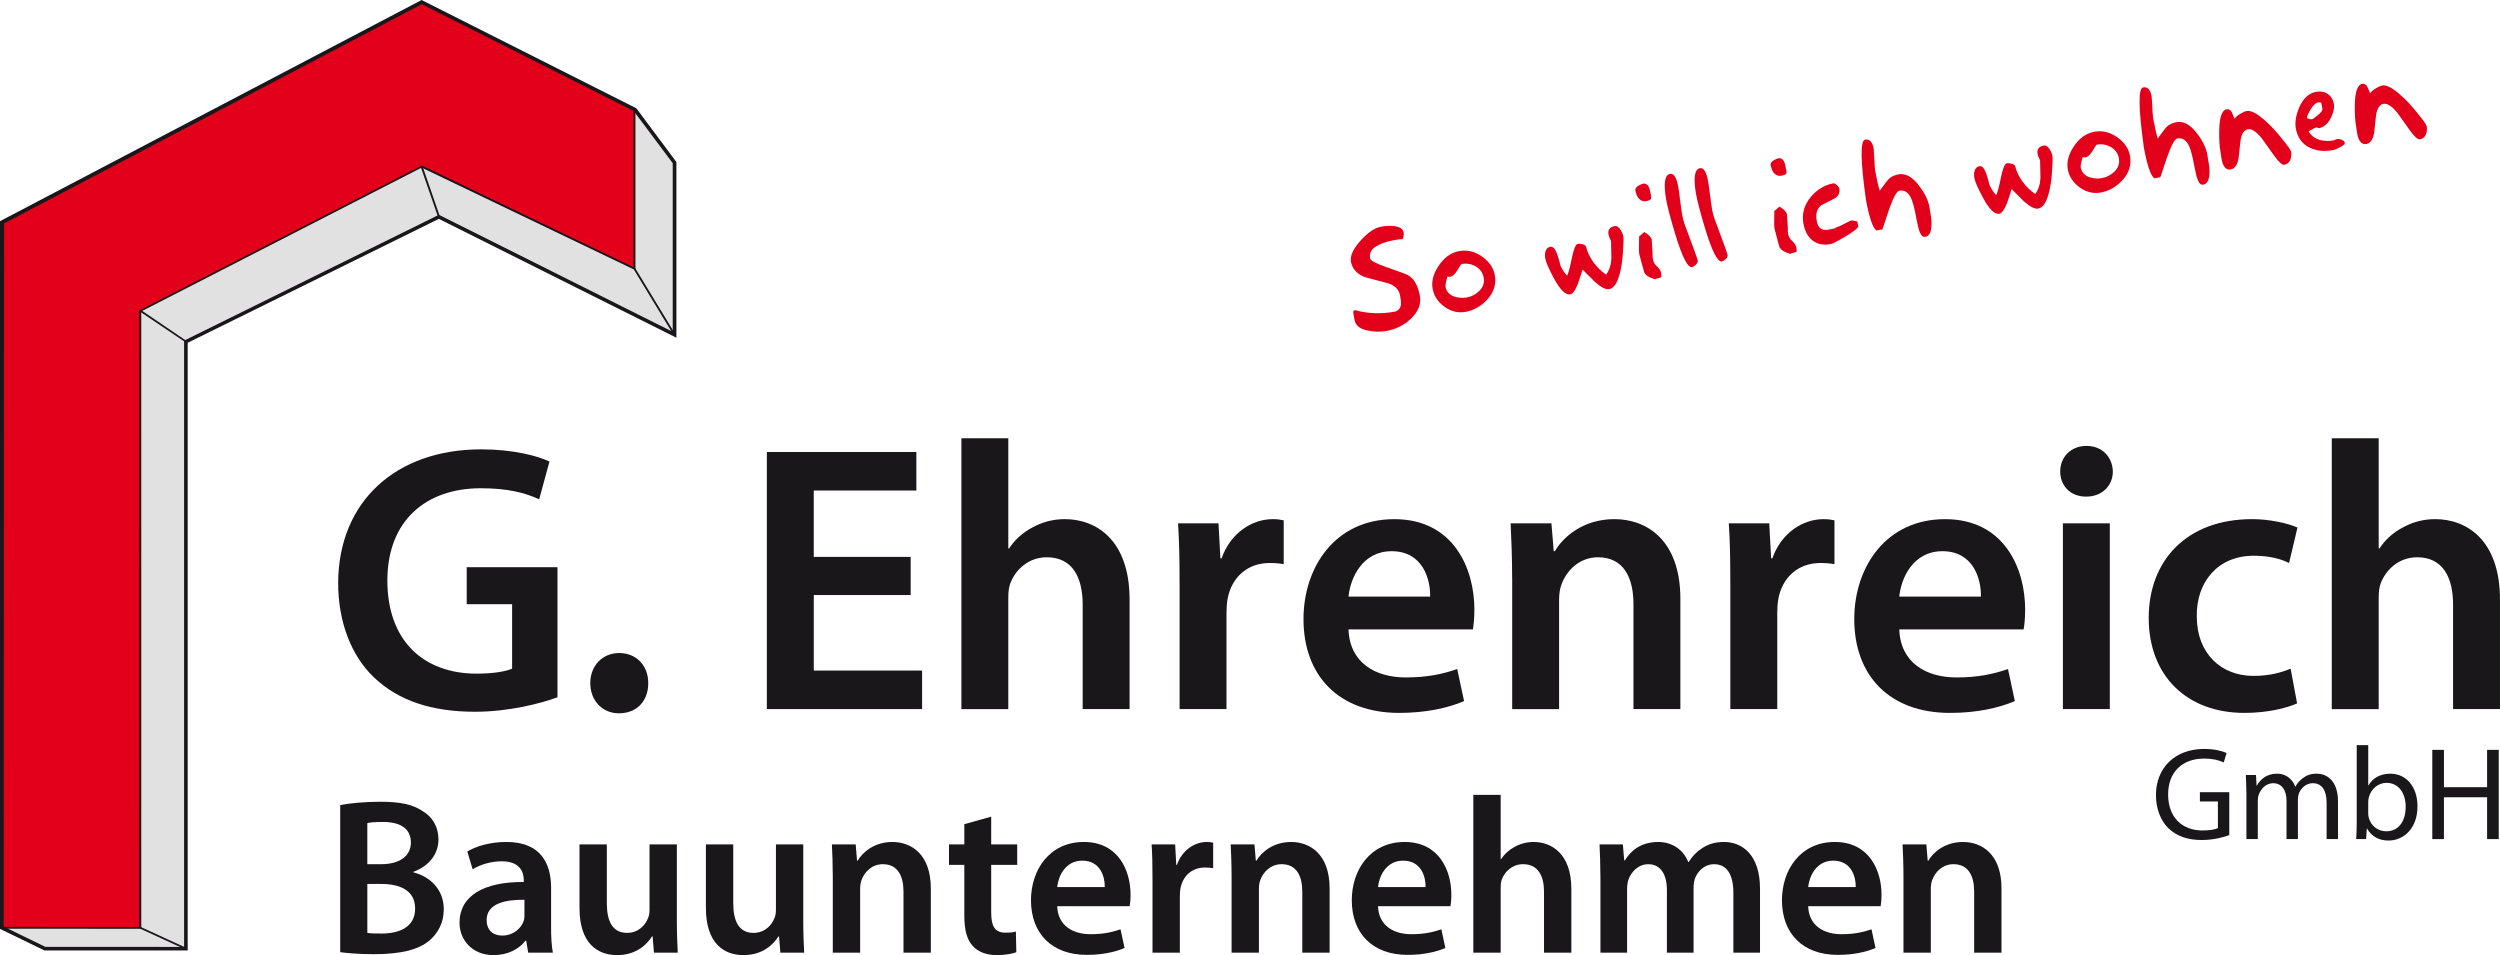 <?xml version="1.0" encoding="UTF-8"?><svg id="Ebene_1" xmlns="http://www.w3.org/2000/svg" viewBox="0 0 1286.47 491.49"><defs><style>.cls-1{fill:#e2e1e2;}.cls-2{fill:#1a171b;}.cls-3{fill:#e2001a;}</style></defs><polygon class="cls-3" points=".96 477.47 .96 114.44 216.99 1.06 326.79 56.48 326.79 138.71 216.95 85.74 72.15 160 72.15 477.5 .96 477.47"/><polygon class="cls-2" points="72.68 477.96 .48 477.91 .48 114.13 .91 113.96 216.97 .54 217.21 .63 327.24 56.14 327.24 139.41 216.75 86.17 217.18 85.3 326.31 137.92 326.35 56.76 217.02 1.64 1.65 114.65 1.44 477 71.72 477.02 71.9 160.01 72.84 160.01 72.68 477.96"/><polygon class="cls-1" points=".96 477.47 23.1 488.12 95.67 488.15 95.82 175.85 225.84 111.55 347.11 172.27 347.18 83.67 326.46 56.48 326.46 138.24 216.95 85.74 72.31 160 72.15 477.5 .96 477.47"/><path class="cls-2" d="m23.2,487.65l71.98.06.16-312.17.27-.13,130.25-64.38,120.77,60.49.05-87.71-19.68-25.97v81.21l-110.02-52.8-144.28,74v317.7l-69.67-.05,20.19,9.74Zm72.94,1.01l-73.16-.03-22.23-10.79.18-.84h70.79s0-317.33,0-317.33l.42-.15,144.8-74.26.23.03,108.84,52.25V55.02l21.64,28.5-.08,89.56-121.73-61-129.7,64.13v312.46Z"/><path class="cls-2" d="m225.43,111.71l-8.92-25.78.94-.35,8.91,25.82-.92.31Zm121.26,60.79l-20.61-33.95.82-.52,20.66,34.03-.87.44Zm-251.13,3.7l-23.51-15.84.55-.78,23.48,15.92-.52.71Zm-.07,312.42l-23.42-10.76.37-.85,23.42,10.76-.37.84Z"/><path class="cls-2" d="m23.33,487.24l-21.45-10.43.2-361.84L217.03,2.17l109.12,55.01,20.02,26.8v86.77l-120.31-60.22-131.13,64.74v312l-71.39-.04ZM216.96,0L0,113.81v364.18l22.87,11.11h73.72s0-312.72,0-312.72l129.24-63.75,122.24,61.15v-90.4l-20.62-27.66L216.96,0Z"/><path class="cls-2" d="m286.87,358.81c-8.44,3.13-24.93,7.45-42.4,7.45-22.38,0-39.45-5.69-52.01-17.66-11.78-11.19-18.45-28.66-18.45-48.68.2-42,29.84-68.69,73.61-68.69,16.29,0,29.05,3.34,35.13,6.28l-5.3,19.43c-7.26-3.34-16.1-5.69-30.03-5.69-28.26,0-48.09,16.68-48.09,47.5s18.45,47.9,45.93,47.9c8.84,0,15.12-1.18,18.26-2.56v-33.17h-23.36v-19.04h46.71v66.93Z"/><path class="cls-2" d="m303.75,351.55c0-9.03,6.28-15.51,14.92-15.51s14.92,6.28,14.92,15.51-5.89,15.51-15.11,15.51c-8.64,0-14.72-6.67-14.72-15.51Z"/><path class="cls-2" d="m468.62,306.2h-49.86v38.86h55.74v19.83h-79.89v-132.3h76.94v19.83h-52.8v34.15h49.86v19.63Z"/><path class="cls-2" d="m494.72,225.53h24.14v56.72h.39c2.94-4.51,7.07-8.24,11.97-10.79,4.91-2.75,10.6-4.32,16.68-4.32,16.29,0,33.37,10.79,33.37,41.42v56.33h-24.14v-53.78c0-13.74-5.1-24.34-18.45-24.34-9.42,0-16.1,6.28-18.84,13.55-.78,2.16-.98,4.71-.98,7.26v57.32h-24.14v-139.36Z"/><path class="cls-2" d="m606.99,300.12c0-12.96-.2-22.38-.78-30.82h20.81l.98,18.06h.59c4.71-13.35,15.9-20.21,26.3-20.21,2.35,0,3.73.2,5.69.59v22.57c-2.16-.39-4.32-.59-7.26-.59-11.38,0-19.43,7.26-21.59,18.25-.39,2.16-.59,4.72-.59,7.26v49.66h-24.14v-64.77Z"/><path class="cls-2" d="m693.93,323.87c.59,17.27,13.94,24.73,29.44,24.73,11.19,0,19.04-1.76,26.5-4.32l3.53,16.49c-8.24,3.54-19.63,6.08-33.37,6.08-31.01,0-49.27-19.03-49.27-48.28,0-26.5,16.1-51.42,46.72-51.42s41.22,25.52,41.22,46.52c0,4.51-.39,8.05-.78,10.2h-63.99Zm42-16.88c.2-8.83-3.73-23.35-19.82-23.35-14.92,0-21.2,13.54-22.18,23.35h42Z"/><path class="cls-2" d="m778.13,297.76c0-10.99-.39-20.22-.78-28.46h21l1.18,14.33h.59c4.32-7.46,14.72-16.49,30.62-16.49,16.68,0,33.96,10.79,33.96,41.02v56.73h-24.14v-53.98c0-13.74-5.1-24.14-18.25-24.14-9.62,0-16.29,6.87-18.84,14.14-.78,1.96-1.18,4.91-1.18,7.66v56.33h-24.14v-67.13Z"/><path class="cls-2" d="m890.4,300.12c0-12.96-.2-22.38-.78-30.82h20.81l.98,18.06h.59c4.71-13.35,15.9-20.21,26.3-20.21,2.36,0,3.73.2,5.69.59v22.57c-2.16-.39-4.32-.59-7.26-.59-11.38,0-19.43,7.26-21.59,18.25-.39,2.16-.59,4.72-.59,7.26v49.66h-24.14v-64.77Z"/><path class="cls-2" d="m977.35,323.87c.59,17.27,13.94,24.73,29.44,24.73,11.19,0,19.04-1.76,26.5-4.32l3.53,16.49c-8.24,3.54-19.63,6.08-33.37,6.08-31.01,0-49.27-19.03-49.27-48.28,0-26.5,16.1-51.42,46.72-51.42s41.22,25.52,41.22,46.52c0,4.51-.39,8.05-.78,10.2h-63.99Zm42-16.88c.2-8.83-3.73-23.35-19.82-23.35-14.92,0-21.2,13.54-22.18,23.35h42Z"/><path class="cls-2" d="m1087.25,242.61c0,7.06-5.3,12.95-13.74,12.95s-13.35-5.89-13.35-12.95c0-7.46,5.49-13.15,13.54-13.15s13.35,5.69,13.54,13.15Zm-25.71,122.28v-95.59h24.14v95.59h-24.14Z"/><path class="cls-2" d="m1182.06,361.94c-5.11,2.36-15.11,4.91-27.09,4.91-29.83,0-49.27-19.23-49.27-48.87s19.63-50.84,53.19-50.84c8.83,0,17.86,1.96,23.36,4.32l-4.32,18.25c-3.93-1.96-9.62-3.73-18.25-3.73-18.45,0-29.44,13.54-29.25,31.02,0,19.62,12.76,30.81,29.25,30.81,8.24,0,14.33-1.77,19.04-3.73l3.34,17.86Z"/><path class="cls-2" d="m1199.91,225.53h24.14v56.72h.39c2.94-4.51,7.06-8.24,11.97-10.79,4.91-2.75,10.6-4.32,16.68-4.32,16.29,0,33.37,10.79,33.37,41.42v56.33h-24.14v-53.78c0-13.74-5.1-24.34-18.45-24.34-9.42,0-16.09,6.28-18.84,13.55-.78,2.16-.98,4.71-.98,7.26v57.32h-24.14v-139.36Z"/><path class="cls-2" d="m175.07,414.28c4.46-.92,12.58-1.71,20.59-1.71,10.29,0,16.81,1.37,21.96,4.91,4.8,2.86,8.01,7.89,8.01,14.53,0,7.09-4.46,13.5-12.81,16.58v.34c8.12,2.06,15.55,8.46,15.55,18.99,0,6.87-2.97,12.24-7.32,16.01-5.49,4.69-14.53,7.09-28.71,7.09-7.78,0-13.61-.57-17.27-1.03v-75.71Zm13.96,30.42h7.2c9.84,0,15.21-4.58,15.21-11.09,0-7.32-5.49-10.64-14.41-10.64-4.12,0-6.52.23-8.01.57v21.16Zm0,35.34c1.83.34,4.23.34,7.43.34,9.04,0,17.16-3.32,17.16-12.81s-7.89-12.7-17.61-12.7h-6.98v25.16Z"/><path class="cls-2" d="m283.58,476.85c0,5.03.23,9.95.92,13.38h-12.7l-1.03-6.18h-.34c-3.32,4.35-9.15,7.44-16.47,7.44-11.21,0-17.5-8.12-17.5-16.59,0-13.95,12.47-21.16,33.06-21.04v-.92c0-3.66-1.49-9.72-11.32-9.72-5.49,0-11.21,1.71-14.98,4.11l-2.75-9.15c4.12-2.52,11.32-4.92,20.13-4.92,17.84,0,22.99,11.32,22.99,23.56v20.01Zm-13.72-13.84c-9.95-.11-19.44,1.95-19.44,10.41,0,5.49,3.54,8.01,8.01,8.01,5.72,0,9.72-3.66,11.1-7.66.34-1.04.34-2.06.34-3.09v-7.66Z"/><path class="cls-2" d="m348.3,473.53c0,6.63.23,12.12.46,16.7h-12.24l-.69-8.35h-.34c-2.4,3.89-7.89,9.61-17.96,9.61s-19.33-6.06-19.33-24.25v-32.71h14.07v30.31c0,9.27,2.97,15.21,10.41,15.21,5.72,0,9.38-3.88,10.75-7.54.57-1.15.8-2.75.8-4.35v-33.63h14.07v39Z"/><path class="cls-2" d="m413.35,473.53c0,6.63.23,12.12.46,16.7h-12.24l-.69-8.35h-.34c-2.4,3.89-7.89,9.61-17.96,9.61s-19.33-6.06-19.33-24.25v-32.71h14.07v30.31c0,9.27,2.97,15.21,10.41,15.21,5.72,0,9.38-3.88,10.75-7.54.57-1.15.8-2.75.8-4.35v-33.63h14.07v39Z"/><path class="cls-2" d="m428.54,451.11c0-6.4-.23-11.78-.45-16.58h12.24l.69,8.35h.34c2.52-4.35,8.58-9.61,17.85-9.61,9.72,0,19.79,6.29,19.79,23.91v33.05h-14.07v-31.46c0-8.01-2.97-14.07-10.64-14.07-5.61,0-9.49,4-10.98,8.24-.46,1.14-.69,2.86-.69,4.46v32.83h-14.07v-39.12Z"/><path class="cls-2" d="m510.06,420.23v14.3h13.38v10.52h-13.38v24.59c0,6.87,1.83,10.29,7.21,10.29,2.52,0,3.89-.11,5.49-.57l.23,10.64c-2.06.81-5.83,1.49-10.18,1.49-5.26,0-9.49-1.71-12.12-4.58-3.09-3.21-4.46-8.35-4.46-15.67v-26.19h-7.89v-10.52h7.89v-10.41l13.84-3.88Z"/><path class="cls-2" d="m544.02,466.32c.34,10.06,8.12,14.41,17.16,14.41,6.52,0,11.1-1.03,15.44-2.51l2.06,9.61c-4.8,2.06-11.44,3.54-19.44,3.54-18.07,0-28.71-11.09-28.71-28.13,0-15.44,9.38-29.97,27.22-29.97s24.02,14.87,24.02,27.1c0,2.63-.23,4.69-.46,5.95h-37.29Zm24.48-9.83c.12-5.15-2.17-13.61-11.55-13.61-8.69,0-12.35,7.89-12.93,13.61h24.48Z"/><path class="cls-2" d="m593.06,452.49c0-7.55-.11-13.04-.46-17.96h12.12l.57,10.52h.34c2.75-7.78,9.27-11.78,15.33-11.78,1.37,0,2.17.11,3.32.34v13.15c-1.26-.22-2.52-.34-4.23-.34-6.63,0-11.32,4.23-12.58,10.64-.23,1.26-.34,2.75-.34,4.23v28.94h-14.07v-37.74Z"/><path class="cls-2" d="m633.76,451.11c0-6.4-.23-11.78-.46-16.58h12.24l.69,8.35h.34c2.52-4.35,8.58-9.61,17.85-9.61,9.72,0,19.79,6.29,19.79,23.91v33.05h-14.07v-31.46c0-8.01-2.97-14.07-10.64-14.07-5.6,0-9.49,4-10.98,8.24-.46,1.14-.69,2.86-.69,4.46v32.83h-14.07v-39.12Z"/><path class="cls-2" d="m709.11,466.32c.34,10.06,8.12,14.41,17.16,14.41,6.52,0,11.1-1.03,15.44-2.51l2.06,9.61c-4.8,2.06-11.44,3.54-19.45,3.54-18.07,0-28.71-11.09-28.71-28.13,0-15.44,9.38-29.97,27.22-29.97s24.02,14.87,24.02,27.1c0,2.63-.23,4.69-.46,5.95h-37.29Zm24.48-9.83c.12-5.15-2.17-13.61-11.55-13.61-8.69,0-12.35,7.89-12.93,13.61h24.48Z"/><path class="cls-2" d="m758.16,409.02h14.07v33.05h.23c1.72-2.63,4.12-4.8,6.98-6.29,2.86-1.6,6.18-2.51,9.72-2.51,9.49,0,19.44,6.29,19.44,24.13v32.83h-14.07v-31.34c0-8.01-2.97-14.19-10.75-14.19-5.49,0-9.38,3.66-10.98,7.89-.46,1.26-.57,2.74-.57,4.23v33.4h-14.07v-81.21Z"/><path class="cls-2" d="m823.55,451.11c0-6.4-.23-11.78-.45-16.58h12.01l.69,8.23h.34c2.63-4.35,7.66-9.49,17.16-9.49,7.32,0,13.04,4.12,15.44,10.3h.23c1.95-3.09,4.23-5.38,6.75-6.98,3.2-2.18,6.75-3.32,11.44-3.32,9.15,0,18.53,6.29,18.53,24.13v32.83h-13.72v-30.76c0-9.27-3.21-14.76-9.95-14.76-4.81,0-8.35,3.43-9.84,7.44-.46,1.25-.69,3.09-.69,4.69v33.4h-13.72v-32.25c0-7.78-3.09-13.27-9.61-13.27-5.26,0-8.81,4.12-10.18,7.89-.46,1.48-.69,3.09-.69,4.69v32.94h-13.73v-39.12Z"/><path class="cls-2" d="m930.46,466.32c.34,10.06,8.12,14.41,17.16,14.41,6.52,0,11.09-1.03,15.44-2.51l2.06,9.61c-4.8,2.06-11.44,3.54-19.44,3.54-18.07,0-28.71-11.09-28.71-28.13,0-15.44,9.38-29.97,27.22-29.97s24.02,14.87,24.02,27.1c0,2.63-.23,4.69-.46,5.95h-37.29Zm24.48-9.83c.12-5.15-2.17-13.61-11.55-13.61-8.69,0-12.35,7.89-12.93,13.61h24.48Z"/><path class="cls-2" d="m979.5,451.11c0-6.4-.23-11.78-.46-16.58h12.24l.69,8.35h.34c2.52-4.35,8.58-9.61,17.85-9.61,9.72,0,19.79,6.29,19.79,23.91v33.05h-14.07v-31.46c0-8.01-2.97-14.07-10.64-14.07-5.6,0-9.49,4-10.98,8.24-.46,1.14-.69,2.86-.69,4.46v32.83h-14.07v-39.12Z"/><path class="cls-3" d="m710.44,116.7c2.44-.5,4.7-.63,6.77-.38,3.04.32,4.74,1.44,5.09,3.37.19.96,0,2.08-.53,3.35-.43.05-.95.07-1.54.13-.62.04-.97.07-1.09.11-.18.02-.56.1-1.12.2-.62.13-1.19.22-1.64.31-3.32.57-6.19,1.66-8.66,3.25-2.23,1.46-3.09,3.44-2.67,5.98.2,1.09,3.03,2.6,8.47,4.48,6.74,2.35,10.4,3.7,11.02,4.1,3.04,1.75,5.04,5.2,6.06,10.29.86,4.42-.7,8.5-4.68,12.23-3.46,3.21-7.54,5.26-12.21,6.15-3.47.64-7,.54-10.57-.32-3.58-.86-5.6-2.63-6.11-5.28l-.58-3.16c-.22-1.17,0-1.81.71-1.95,6.58,1.87,13.58,2.13,20.99.73,1.59-.65,2.53-1.83,2.73-3.49.12-1.05,0-2.6-.42-4.73-.62-3.29-2.91-5.44-6.89-6.5l-11.11-2.93c-4.08-1.54-6.52-4.14-7.25-7.83-.61-3.02,1.05-6.68,4.92-11.02,3.7-4.07,7.14-6.45,10.31-7.09"/><path class="cls-3" d="m763.48,142.83c-.48-2.62-1.97-4.58-4.43-5.95-2.24-1.16-4.54-1.49-6.89-1.04-.22.04-.95,1.06-2.15,3.13-1.23,2.05-2.44,3.19-3.67,3.42-.65.14-1.13.06-1.46-.19-.82,2.82-1.17,4.61-1.02,5.42.47,2.47,2.03,4.17,4.68,5.05,2.06.64,4.19.77,6.38.38,2.25-.42,4.25-1.44,5.98-3.04,2.24-2.04,3.1-4.42,2.57-7.18m5.72-1.34c.88,4.73-.47,9.06-4.08,12.88-3.13,3.3-6.75,5.33-10.83,6.09-3.85.73-7.47-.11-10.88-2.55-3.43-2.42-5.48-5.52-6.18-9.27-.68-3.7.27-7.6,2.95-11.65,2.79-4.37,6.38-6.96,10.74-7.79,4.1-.78,8.05.21,11.87,2.93,3.59,2.58,5.72,5.7,6.42,9.35"/><path class="cls-3" d="m814.38,138.75c-.45,1.53-1.25,3.93-2.38,7.22-1.33,3.42-2.66,5.24-3.94,5.49-2.47.45-5.33-2.39-8.61-8.55-2.51-4.75-3.94-8.01-4.26-9.83-.27-1.34-.22-2.56.1-3.67.42-1.39,1.25-2.2,2.45-2.42,1.04-.2,1.96.43,2.72,1.88.79,1.47,1.64,4.12,2.58,7.95.97,2.09,2.12,3.75,3.4,5.07.67-1.41,1.46-4.35,2.36-8.8.96-4.87,2-7.41,3.1-7.61.6-.14,1.43-.03,2.46.24,1.07.27,1.65.67,1.79,1.19.64,2.72,1.94,5.41,3.83,8.06,1.93,2.64,4.1,4.75,6.53,6.34,1.63-2.26,2.55-5.05,2.69-8.37-.05-2.98-.12-5.95-.18-8.92-.68-1.25-1.12-2.38-1.3-3.35-.46-2.37.63-3.82,3.18-4.31,1.14-.21,2.16.49,3.09,2.05.7,1.1,1.17,2.18,1.36,3.28.16.84.11,3.21-.14,7.13-.28,5.02-.88,9.2-1.85,12.53-1.26,4.53-3.03,7.01-5.29,7.44-1.75.31-4.2-.91-7.33-3.72-.18-.12-2.29-2.25-6.34-6.32"/><path class="cls-3" d="m854.96,142.44c-.15.24-.64.48-1.5.67-.87.18-1.43.39-1.72.59-2.86-.71-4.69-1.87-5.58-3.4-.14-.34-.7-2.32-1.67-5.93-.68-2.67-1-3.88-.96-3.69-.17-.9-.19-3.9-.06-8.99.27-.27,1.15-1.05,2.63-2.3,2.23,1.29,3.5,2.58,3.85,3.88l.45,7.23c-.04,1.15,0,2.13.18,3,.25,1.36.96,2.58,2.15,3.65,1.16,1.04,1.84,2.15,2.06,3.28.09.57.15,1.24.17,2m-5.41-42.06c.3,1.18.18,1.98-.42,2.47-.24.17-.8.36-1.71.6-1.48.41-2.81.04-3.93-1.11-.75-.8-1.25-1.7-1.5-2.62-.33-1.2-.47-1.74-.44-1.61-.24-1.27.79-2.38,3.11-3.3.27-.15.55-.24.81-.29,1.44-.25,2.54.5,3.3,2.36.26,1.17.52,2.33.78,3.49"/><path class="cls-3" d="m873.64,134.06c.11.75-.24,1.5-1.15,2.32-.73.64-1.31,1.01-1.81,1.08-2.19.38-5.05-5.23-8.58-16.8-2.51-8.33-4.11-14.41-4.77-18.26-1.37-8.2-.66-12.51,2.11-12.93,1.89-.34,3.25,1.82,4.14,6.52.26,1.41.59,3.8,1,7.2.43,3.39.78,5.92,1.1,7.57.28,1.61.65,2.99,1.03,4.15,4.56,12.13,6.86,18.54,6.94,19.15"/><path class="cls-3" d="m889,131.18c.12.73-.23,1.5-1.12,2.29-.73.65-1.35.99-1.83,1.1-2.19.36-5.05-5.24-8.57-16.8-2.53-8.33-4.09-14.42-4.79-18.27-1.35-8.19-.65-12.5,2.13-12.94,1.86-.33,3.23,1.83,4.11,6.54.28,1.41.6,3.79,1.03,7.19.41,3.4.77,5.91,1.07,7.59.32,1.62.65,2.99,1.05,4.16,4.55,12.12,6.85,18.53,6.92,19.14"/><path class="cls-3" d="m924.55,129.38c-.14.24-.64.45-1.51.65-.86.17-1.44.38-1.73.62-2.84-.72-4.69-1.88-5.57-3.42-.16-.35-.7-2.31-1.64-5.93-.69-2.67-1.04-3.9-.96-3.67-.2-.91-.21-3.92-.1-9.01.29-.26,1.16-1.03,2.65-2.3,2.22,1.3,3.5,2.6,3.84,3.88l.48,7.21c-.07,1.15-.01,2.16.14,3.02.27,1.36.97,2.57,2.14,3.63,1.17,1.07,1.87,2.17,2.08,3.3.12.59.16,1.25.19,2.02m-5.4-42.07c.3,1.18.17,1.97-.42,2.45-.22.19-.81.39-1.7.59-1.51.43-2.82.06-3.96-1.09-.72-.78-1.22-1.67-1.48-2.62-.32-1.21-.47-1.74-.47-1.61-.19-1.27.83-2.37,3.12-3.3.3-.13.57-.22.84-.27,1.42-.28,2.53.48,3.27,2.36.28,1.16.53,2.32.81,3.49"/><path class="cls-3" d="m956.27,116.63c-.75,1.23-3.18,3.04-7.24,5.43-3.77,2.2-6.14,3.38-7.04,3.56-3.59.68-6.61.09-9.1-1.74-2.48-1.83-4.08-4.72-4.84-8.64-.98-5.14.33-9.83,3.92-14.07,3.17-3.72,7.02-6,11.45-6.83.43-.06,1.03.21,1.79.89.76.65,1.18,1.29,1.29,1.84.42,2.26-.52,4.04-2.89,5.29-2.11,1.08-4.27,2.16-6.41,3.24-2.24,1.77-3.03,4.49-2.33,8.14.67,3.58,2.63,5.06,5.93,4.45.36-.06.86-.15,1.43-.27.56-.14,1.02-.25,1.38-.31.38-.08.7-.21.98-.41.28-.18.62-.31,1.04-.41.4-.06,1.56-.63,3.49-1.66,1.95-1.03,3.1-1.58,3.5-1.67.48-.08,1.54.1,3.15.51l.5,2.67Z"/><path class="cls-3" d="m992.8,106.26c.7,3.79,1.1,6.56,1.13,8.31.12,4.44-.93,6.89-3.16,7.31-1.18.23-2.13-.59-2.89-2.43-.5-1.22-1.05-3.45-1.67-6.66l-.24-1.37c-.89-4.6-1.75-7.78-2.63-9.61-1.44-2.93-3.45-4.15-5.96-3.69-1.33.24-3.05,3.39-5.21,9.43-1.2,3.48-2.38,6.99-3.51,10.5l-3.08.56c-1.85-1.27-3.65-6.47-5.36-15.63-2.87-20.26-3-30.65-.45-31.13,2.26-.42,3.73,1.11,4.39,4.58.06.35.13,1.52.24,3.48.09,2.47.2,4.09.25,4.91.08,1.48.19,2.39.24,2.8.92,4.88,1.73,8.38,2.39,10.51,2.35-3.28,3.96-5.35,4.82-6.19.86-.84,2.19-1.53,3.99-2.04,3.94-1.13,7.76.75,11.43,5.65,2.87,3.74,4.64,7.31,5.29,10.72"/><path class="cls-3" d="m1035.17,97.28c-.45,1.53-1.23,3.93-2.37,7.22-1.34,3.4-2.67,5.23-3.96,5.49-2.46.45-5.31-2.39-8.58-8.54-2.53-4.72-3.96-8.01-4.28-9.83-.26-1.34-.23-2.58.1-3.67.42-1.38,1.25-2.2,2.46-2.43,1.05-.21,1.94.43,2.72,1.9.78,1.45,1.63,4.1,2.57,7.94.99,2.08,2.12,3.75,3.38,5.05.7-1.39,1.48-4.3,2.37-8.76.98-4.88,2.02-7.44,3.11-7.64.61-.11,1.43,0,2.48.26,1.05.28,1.63.68,1.79,1.18.64,2.73,1.91,5.41,3.83,8.04,1.93,2.65,4.11,4.74,6.52,6.35,1.65-2.27,2.54-5.05,2.68-8.36-.06-2.97-.12-5.96-.18-8.92-.7-1.27-1.13-2.37-1.28-3.33-.47-2.39.58-3.83,3.15-4.31,1.17-.23,2.19.48,3.12,2.04.7,1.1,1.14,2.2,1.35,3.28.16.84.11,3.23-.15,7.14-.25,5.02-.9,9.2-1.85,12.53-1.26,4.52-3.03,6.99-5.27,7.42-1.77.35-4.21-.9-7.38-3.69-.14-.15-2.26-2.27-6.32-6.33"/><path class="cls-3" d="m1090.35,81.42c-.48-2.62-1.97-4.6-4.44-5.93-2.26-1.15-4.54-1.53-6.9-1.09-.22.05-.92,1.1-2.15,3.16-1.25,2.05-2.44,3.2-3.67,3.41-.65.12-1.14.07-1.44-.19-.83,2.82-1.18,4.62-1.03,5.4.46,2.49,2.03,4.18,4.68,5.08,2.07.64,4.19.77,6.36.37,2.26-.43,4.27-1.46,6-3.04,2.25-2.04,3.1-4.42,2.58-7.18m5.71-1.34c.9,4.74-.48,9.05-4.08,12.9-3.12,3.28-6.75,5.3-10.85,6.08-3.83.71-7.47-.12-10.86-2.55-3.41-2.44-5.46-5.53-6.19-9.28-.7-3.71.3-7.58,2.95-11.65,2.81-4.35,6.38-6.95,10.75-7.78,4.07-.76,8.03.22,11.85,2.93,3.58,2.56,5.74,5.68,6.42,9.35"/><path class="cls-3" d="m1135.82,79.39c.7,3.81,1.08,6.57,1.15,8.33.13,4.44-.94,6.86-3.17,7.3-1.18.22-2.13-.61-2.86-2.45-.53-1.2-1.08-3.44-1.69-6.66l-.26-1.37c-.85-4.58-1.71-7.77-2.61-9.59-1.45-2.93-3.43-4.16-5.96-3.69-1.31.22-3.04,3.4-5.21,9.43-1.21,3.49-2.38,6.99-3.51,10.5l-3.09.57c-1.87-1.28-3.65-6.49-5.38-15.64-2.83-20.29-2.99-30.66-.42-31.14,2.29-.43,3.73,1.1,4.39,4.59.07.35.15,1.5.25,3.47.12,2.46.2,4.09.25,4.89.1,1.48.19,2.41.27,2.81.92,4.89,1.69,8.38,2.37,10.53,2.37-3.29,3.96-5.37,4.83-6.2.86-.82,2.18-1.52,3.97-2.03,3.96-1.14,7.74.73,11.44,5.66,2.87,3.73,4.62,7.31,5.27,10.71"/><path class="cls-3" d="m1178.97,78.07c.27,1.53.1,2.95-.47,4.31-.6,1.34-1.63,2.16-3.01,2.42-1.11.19-2.81-1.34-5.2-4.65-4.23-5.96-6.43-9.06-6.61-9.24-2.73-3.28-5.07-4.75-6.98-4.4-1.91.38-3.19,2.26-3.75,5.66-.31,3.13-.64,6.24-1.02,9.34-.62,3.41-1.93,5.28-3.93,5.68-2.47.46-4.08-1.34-4.82-5.4-.09-.49-.19-1.09-.27-1.82-.1-.72-.16-1.15-.18-1.27-.6-3.16-.84-6.99-.75-11.58.12-6.79,1.39-10.42,3.79-10.87,1.18-.22,2.09.33,2.76,1.65.42,1.1.85,2.18,1.33,3.21.59-.92,1.68-1.84,3.29-2.72,1.25-.72,2.22-1.16,2.87-1.27,2.12-.41,5.14,1.08,9.03,4.47,3.02,2.56,6.16,5.92,9.4,10.01,2.87,3.5,4.38,5.67,4.53,6.47"/><path class="cls-3" d="m1195.06,56.01l-.58-3.21c-.1,0-.31-.01-.62-.08-.35-.08-.68-.09-1.02-.02-1.18.22-2.46,1.4-3.8,3.55-1.15,1.9-1.79,3.37-1.96,4.43,1.02.59,1.93.8,2.69.66.39-.08,1.36-.76,2.87-2.04,1.81-1.46,2.63-2.57,2.43-3.3m11.54,17.48c.13.61-.76,1.41-2.66,2.39-1.52.78-2.59,1.22-3.2,1.34-4.44.84-8.39.5-11.81-1.03-4.1-1.84-6.61-5.15-7.51-9.89-.59-3.14-.05-6.74,1.63-10.82,2.04-4.75,4.96-7.5,8.77-8.22,2.26-.41,4.24-.07,5.94,1.05,1.7,1.13,2.76,2.79,3.18,4.97.39,2.13-.12,4.59-1.53,7.4-1.56,3.04-3.53,4.77-5.93,5.23-.38.06-.68.02-.86-.15-.21-.15-.4-.22-.62-.18-.57.1-1.91.76-4.04,1.97,1.23,2.26,3.23,3.74,5.94,4.52,2.13.55,4.42.64,6.87.19.25-.06.55-.18.87-.36.33-.15.63-.27.9-.32.77-.15,1.63,0,2.54.41.92.41,1.42.9,1.53,1.48"/><path class="cls-3" d="m1248.74,64.97c.29,1.52.13,2.96-.46,4.31-.61,1.34-1.6,2.16-3.02,2.42-1.08.19-2.82-1.33-5.2-4.65-4.24-5.98-6.43-9.08-6.62-9.25-2.72-3.27-5.06-4.74-6.98-4.37-1.91.35-3.15,2.23-3.75,5.63-.33,3.14-.65,6.24-1.01,9.33-.62,3.43-1.94,5.31-3.94,5.7-2.45.45-4.05-1.36-4.8-5.4-.1-.47-.18-1.09-.27-1.82-.1-.73-.15-1.15-.18-1.28-.61-3.13-.83-7-.75-11.57.1-6.79,1.38-10.41,3.78-10.87,1.16-.22,2.1.33,2.76,1.64.42,1.11.87,2.18,1.33,3.22.62-.94,1.67-1.84,3.28-2.74,1.25-.72,2.21-1.14,2.87-1.27,2.13-.41,5.16,1.08,9.02,4.47,3.03,2.57,6.18,5.92,9.4,10.01,2.88,3.53,4.39,5.66,4.53,6.47"/><path class="cls-2" d="m1147.17,429.74c-2.66,1.02-7.97,2.52-14.17,2.52-6.95,0-12.67-1.77-17.17-6.06-3.95-3.82-6.4-9.95-6.4-17.1,0-13.69,9.47-23.71,24.86-23.71,5.32,0,9.54,1.16,11.51,2.11l-1.5,4.84c-2.45-1.16-5.52-1.98-10.15-1.98-11.17,0-18.46,6.95-18.46,18.46s6.95,18.53,17.71,18.53c3.88,0,6.54-.55,7.9-1.23v-13.69h-9.26v-4.77h15.12v22.07Z"/><path class="cls-2" d="m1155.94,407.74c0-3.48-.14-6.2-.27-8.93h5.25l.27,5.38h.21c1.84-3.13,4.9-6.07,10.42-6.07,4.43,0,7.83,2.73,9.27,6.61h.14c1.02-1.91,2.39-3.27,3.75-4.29,1.98-1.5,4.09-2.32,7.22-2.32,4.43,0,10.9,2.86,10.9,14.31v19.35h-5.86v-18.6c0-6.4-2.38-10.15-7.15-10.15-3.47,0-6.06,2.52-7.15,5.38-.27.89-.47,1.91-.47,3v20.37h-5.86v-19.76c0-5.24-2.32-8.99-6.88-8.99-3.68,0-6.47,3-7.42,5.99-.34.82-.48,1.91-.48,2.93v19.82h-5.86v-24.05Z"/><path class="cls-2" d="m1212.74,383.42h5.93v20.71h.14c2.11-3.68,5.93-6,11.24-6,8.24,0,13.96,6.81,13.96,16.76,0,11.79-7.49,17.64-14.85,17.64-4.77,0-8.58-1.84-11.1-6.13h-.14l-.34,5.38h-5.11c.14-2.25.27-5.58.27-8.52v-39.85Zm5.93,35.15c0,.75.07,1.5.27,2.18,1.09,4.16,4.63,7.02,8.99,7.02,6.33,0,10.01-5.11,10.01-12.67,0-6.61-3.41-12.26-9.88-12.26-4.02,0-7.83,2.86-9.06,7.35-.2.75-.34,1.57-.34,2.52v5.86Z"/><path class="cls-2" d="m1257.62,385.87v19.21h22.21v-19.21h5.99v45.92h-5.99v-21.53h-22.21v21.53h-5.99v-45.92h5.99Z"/></svg>